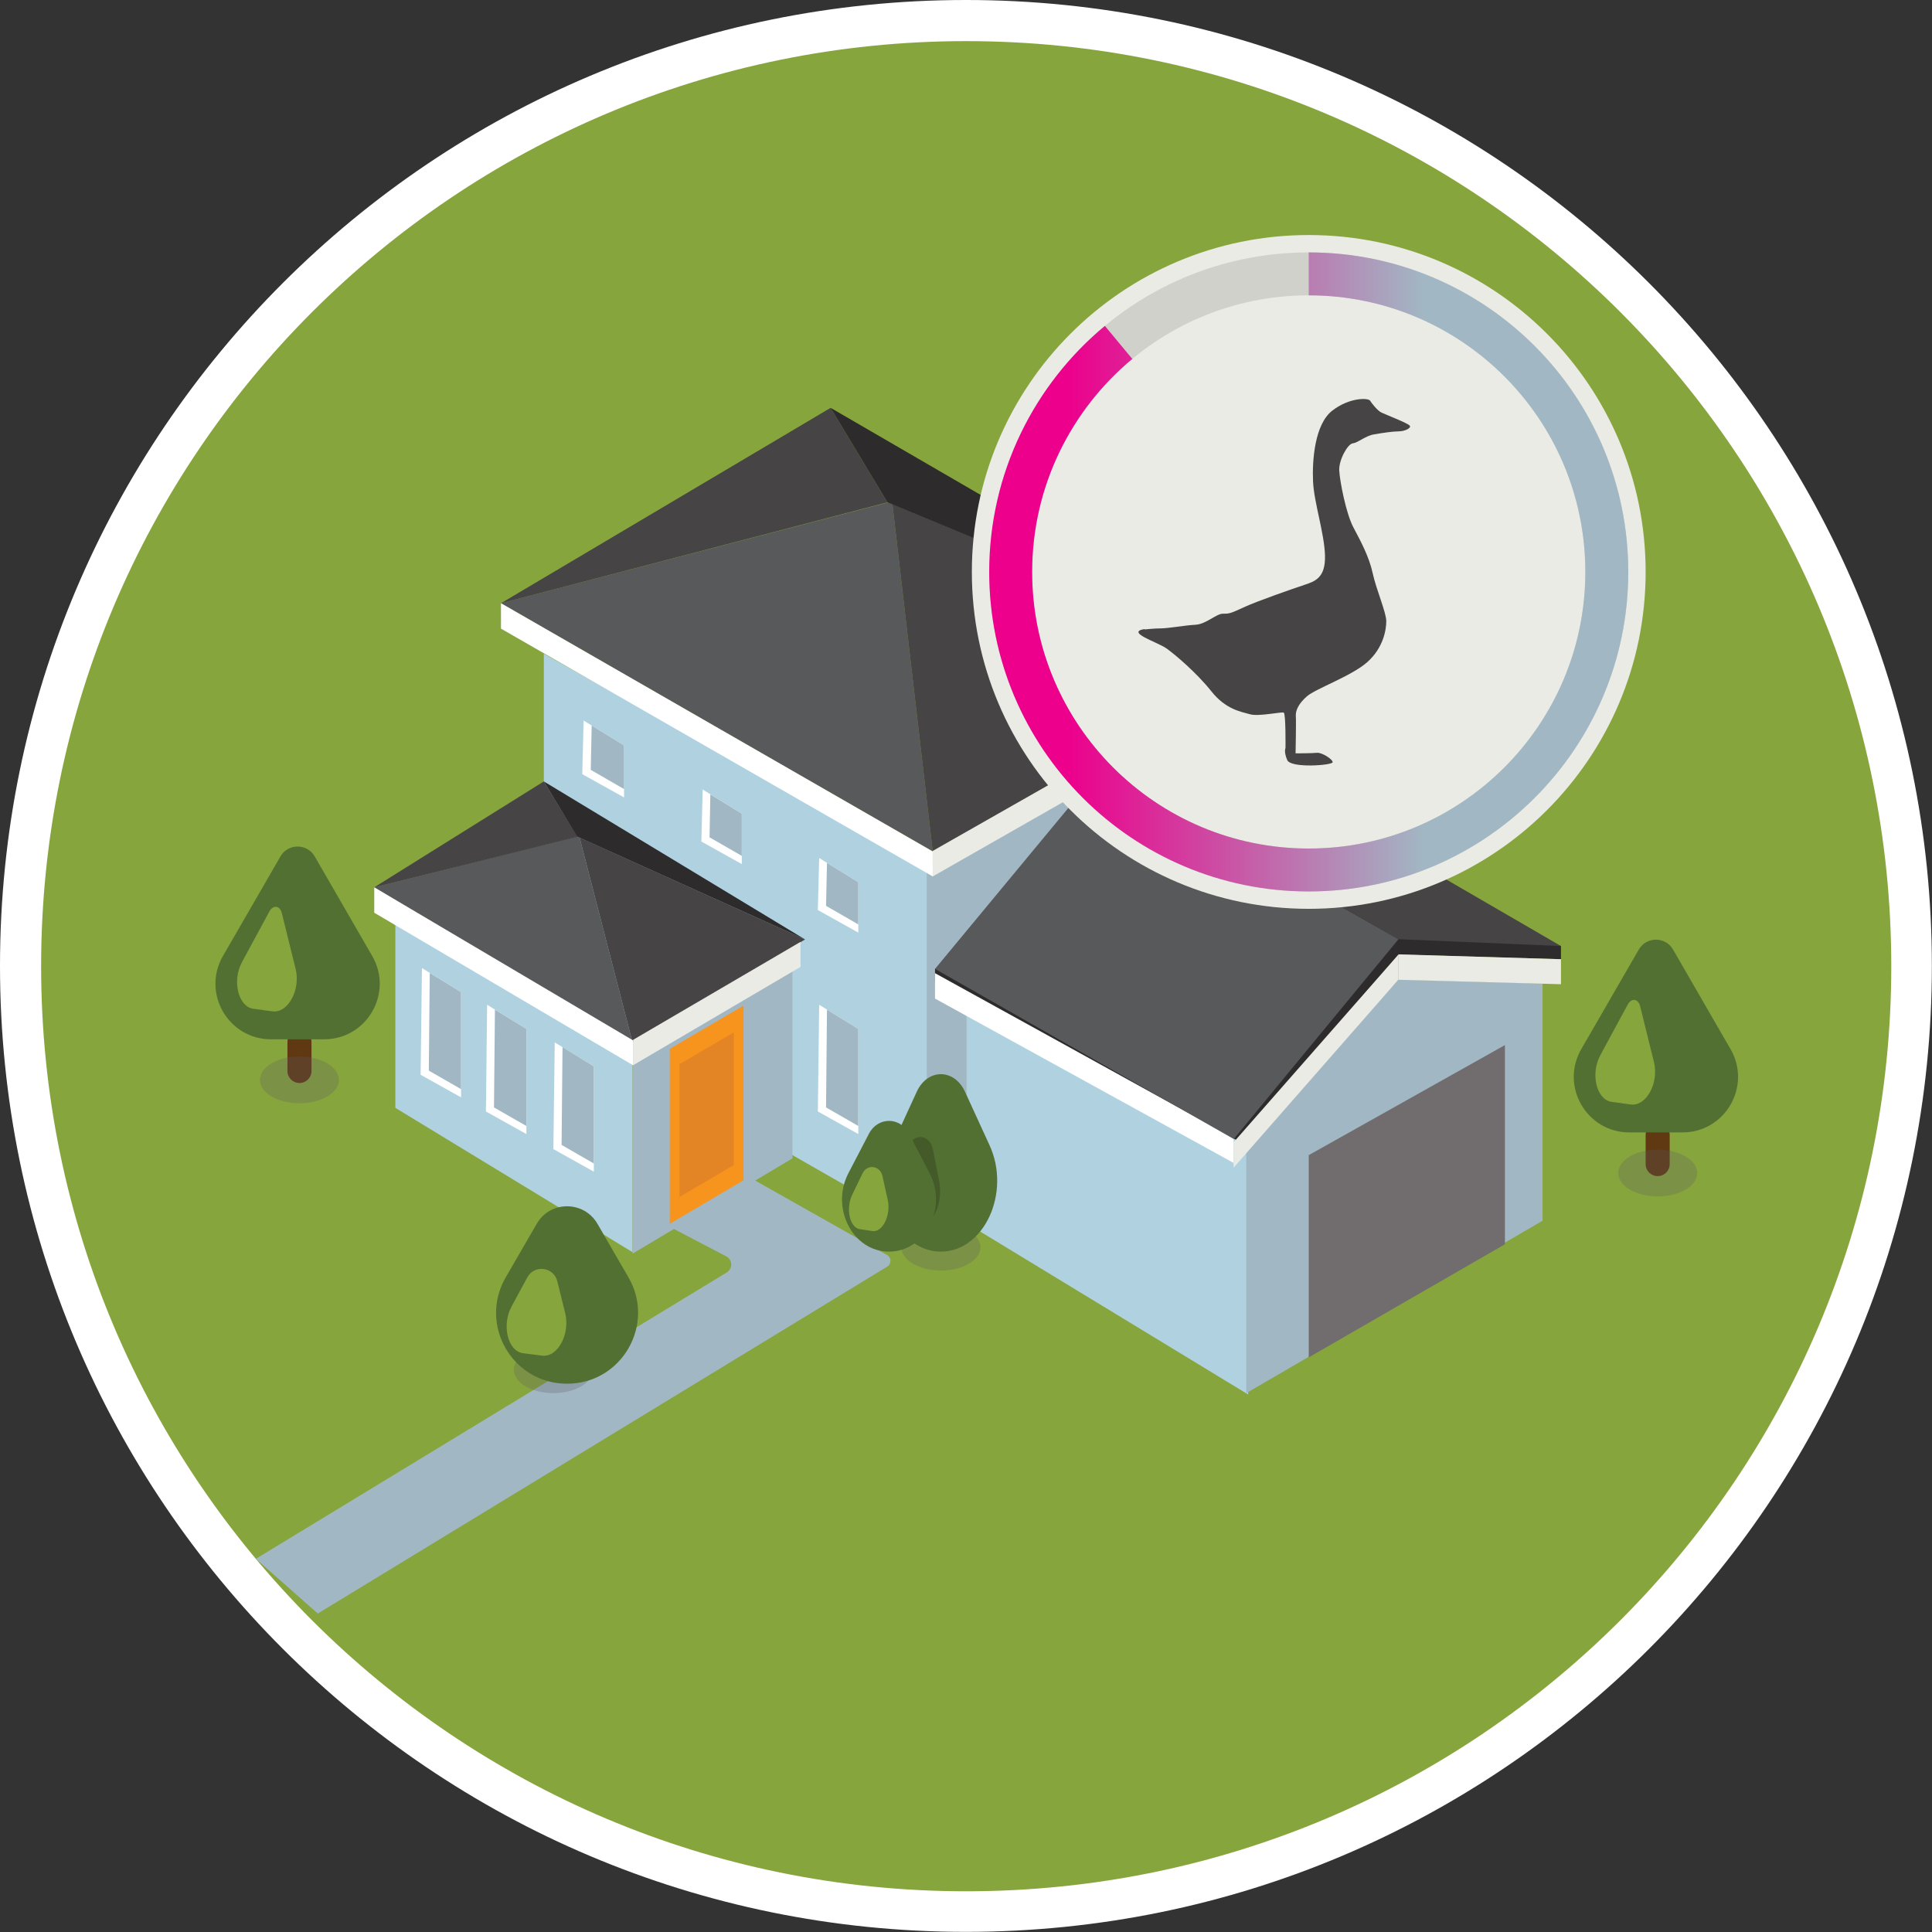 <svg xmlns="http://www.w3.org/2000/svg" width="180" height="180" viewBox="0 0 180 180" fill="none"><rect x="0" y="0" width="180" height="180" fill="#333333" stroke="none"/><g clip-path="url(#clip0_297_9550)"><path d="M89.994 179.987C139.696 179.987 179.987 139.696 179.987 89.994C179.987 40.292 139.696 0 89.994 0C40.292 0 0 40.292 0 89.994C0 139.696 40.292 179.987 89.994 179.987Z" fill="white"></path><path d="M90.019 176.206C137.619 176.206 176.206 137.619 176.206 90.019C176.206 42.419 137.619 3.831 90.019 3.831C42.419 3.831 3.831 42.419 3.831 90.019C3.831 137.619 42.419 176.206 90.019 176.206Z" fill="#87A53D"></path><path d="M36.834 85.148L58.931 97.193V116.661L36.834 103.215V85.148Z" fill="#B0D2E0"></path><path d="M113.844 66.143L86.363 80.929V114.783L113.844 99.609V66.143Z" fill="#A1B8C4"></path><path d="M50.669 60.91L86.363 80.929V114.783L50.669 94.376V60.91Z" fill="#B0D2E0"></path><path d="M73.83 87.577L58.932 96.216V116.799L73.83 107.922V87.577Z" fill="#A1B8C4"></path><path d="M87.114 91.446L114.583 107.196L130.296 88.93L145.432 89.368V88.141L121.319 81.555L87.114 90.269V91.446Z" fill="#2D2B2C"></path><path d="M90.056 92.523L116.286 106.808V129.92L90.056 113.97V92.523Z" fill="#B0D2E0"></path><path d="M46.675 56.202L82.745 46.812L83.145 46.975L86.901 79.327L46.675 56.202Z" fill="#58595B"></path><path d="M118.114 61.523L83.145 46.975L86.901 79.327L118.114 61.523Z" fill="#464445"></path><path d="M77.386 37.998L46.675 56.202L82.682 46.8L77.386 37.998Z" fill="#464445"></path><path d="M117.45 61.248L77.386 37.998L82.682 46.8L117.45 61.248Z" fill="#2D2B2C"></path><path d="M34.868 82.669L53.761 77.937L53.999 78.037L58.932 97.118L34.868 82.669Z" fill="#58595B"></path><path d="M75.007 87.527L53.999 78.037L58.932 97.118L75.007 87.527Z" fill="#464445"></path><path d="M50.668 72.804L34.868 82.669L53.798 77.962L50.668 72.804Z" fill="#464445"></path><path d="M75.007 87.527L50.669 72.804L53.761 77.937L75.007 87.527Z" fill="#2D2B2C"></path><path d="M130.296 91.258L116.11 106.808V129.795L143.717 113.732V91.634L130.296 91.258Z" fill="#A1B8C4"></path><path d="M87.114 93.036L114.934 108.348V106.019L87.114 90.67V93.036Z" fill="white"></path><path d="M114.934 108.786L130.296 91.258V88.93L114.934 106.42V108.786Z" fill="#EBEBE6"></path><path d="M130.296 91.283L145.432 91.697V89.368L130.296 88.917V91.283Z" fill="#EBEBE6"></path><path d="M86.901 81.655L118.114 63.852V61.523L86.901 79.277V81.655Z" fill="#EBEBE6"></path><path d="M87.114 90.269L102.464 71.74L130.296 87.502L114.946 106.12L87.114 90.269Z" fill="#58595B"></path><path d="M145.432 88.141L118.114 72.29L102.464 71.74L130.296 87.502L145.432 88.141Z" fill="#464445"></path><path d="M46.675 58.569L86.901 81.655V79.327L46.675 56.202V58.569Z" fill="white"></path><path d="M58.982 99.246L74.582 90.081V87.753L58.982 96.88V99.246Z" fill="#EBEBE6"></path><path d="M34.868 85.036L58.982 99.246V96.93L34.868 82.669V85.036Z" fill="white"></path><path d="M29.61 150.328L82.67 118.001C83.07 117.751 83.058 117.15 82.645 116.924L69.887 109.725L62.012 114.095L67.658 117.049C68.259 117.362 68.284 118.201 67.708 118.552L23.838 145.232" fill="#A1B8C4"></path><g style="mix-blend-mode:multiply" opacity="0.26"><path d="M51.557 129.795C53.59 129.795 55.238 128.819 55.238 127.616C55.238 126.413 53.59 125.438 51.557 125.438C49.524 125.438 47.877 126.413 47.877 127.616C47.877 128.819 49.524 129.795 51.557 129.795Z" fill="#58595B"></path></g><g style="mix-blend-mode:multiply" opacity="0.26"><path d="M87.665 118.377C89.698 118.377 91.346 117.401 91.346 116.198C91.346 114.995 89.698 114.02 87.665 114.02C85.632 114.02 83.984 114.995 83.984 116.198C83.984 117.401 85.632 118.377 87.665 118.377Z" fill="#58595B"></path></g><path d="M52.822 128.918C47.739 128.918 44.571 123.422 47.113 119.015L50.005 114.02C51.257 111.841 54.399 111.841 55.664 114.02L58.556 119.015C61.097 123.41 57.917 128.918 52.847 128.918H52.822Z" fill="#537033"></path><path d="M49.629 126.189L48.74 126.076C47.313 125.901 46.712 123.472 47.664 121.719L48.252 120.63L49.128 119.015C49.779 117.801 51.582 118.026 51.92 119.366L52.359 121.143L52.659 122.345C53.135 124.286 51.958 126.477 50.518 126.302L49.629 126.189Z" fill="#87A53D"></path><path d="M87.665 116.611C83.621 116.611 81.105 111.115 83.12 106.708L85.412 101.712C86.413 99.534 88.905 99.534 89.906 101.712L92.197 106.708C94.213 111.102 91.697 116.611 87.653 116.611H87.665Z" fill="#537033"></path><path d="M85.111 113.894L84.41 113.782C83.27 113.606 82.795 111.178 83.546 109.425L84.009 108.336L84.698 106.72C85.224 105.506 86.651 105.731 86.914 107.071L87.264 108.849L87.502 110.051C87.89 111.991 86.939 114.182 85.799 114.007L85.098 113.894H85.111Z" fill="#445A29"></path><path d="M82.82 116.611C79.452 116.611 77.361 112.555 79.039 109.312L80.954 105.631C81.781 104.029 83.871 104.029 84.698 105.631L86.613 109.312C88.291 112.555 86.188 116.611 82.832 116.611H82.82Z" fill="#537033"></path><path d="M80.704 114.608L80.115 114.52C79.164 114.383 78.776 112.605 79.402 111.303L79.79 110.501L80.366 109.312C80.804 108.423 81.993 108.586 82.219 109.575L82.507 110.89L82.707 111.779C83.02 113.206 82.244 114.821 81.292 114.696L80.704 114.608Z" fill="#87A53D"></path><path d="M27.907 95.966H27.895C27.279 95.966 26.78 96.465 26.78 97.08V99.784C26.78 100.4 27.279 100.899 27.895 100.899H27.907C28.523 100.899 29.021 100.4 29.021 99.784V97.08C29.021 96.465 28.523 95.966 27.907 95.966Z" fill="#603913"></path><path d="M27.719 96.83H25.253C21.271 96.83 18.78 92.523 20.771 89.067L22.01 86.926L26.129 79.79C26.843 78.563 28.608 78.563 29.322 79.79L33.441 86.926L34.68 89.067C36.671 92.523 34.18 96.83 30.198 96.83H27.732H27.719Z" fill="#537033"></path><path d="M24.514 94.1L23.625 93.988C22.198 93.812 21.597 91.383 22.549 89.631L23.137 88.541L25.103 84.911C25.441 84.285 26.079 84.36 26.255 85.061L27.244 89.067L27.544 90.269C28.02 92.21 26.843 94.401 25.403 94.225L24.514 94.113V94.1Z" fill="#87A53D"></path><g style="mix-blend-mode:multiply" opacity="0.26"><path d="M27.895 102.789C29.927 102.789 31.575 101.814 31.575 100.611C31.575 99.408 29.927 98.432 27.895 98.432C25.862 98.432 24.214 99.408 24.214 100.611C24.214 101.814 25.862 102.789 27.895 102.789Z" fill="#58595B"></path></g><path d="M154.447 104.642H154.434C153.819 104.642 153.32 105.141 153.32 105.756V108.461C153.32 109.076 153.819 109.575 154.434 109.575H154.447C155.062 109.575 155.561 109.076 155.561 108.461V105.756C155.561 105.141 155.062 104.642 154.447 104.642Z" fill="#603913"></path><path d="M154.271 105.506H151.805C147.824 105.506 145.332 101.199 147.323 97.744L148.562 95.603L152.681 88.466C153.395 87.239 155.16 87.239 155.874 88.466L159.993 95.603L161.232 97.744C163.223 101.199 160.732 105.506 156.75 105.506H154.284H154.271Z" fill="#537033"></path><path d="M151.066 102.777L150.177 102.664C148.75 102.489 148.149 100.06 149.101 98.307L149.689 97.218L151.655 93.587C151.993 92.961 152.631 93.036 152.807 93.737L153.796 97.744L154.096 98.945C154.572 100.886 153.395 103.077 151.955 102.902L151.066 102.789V102.777Z" fill="#87A53D"></path><g style="mix-blend-mode:multiply" opacity="0.26"><path d="M154.447 111.466C156.48 111.466 158.128 110.49 158.128 109.287C158.128 108.084 156.48 107.109 154.447 107.109C152.414 107.109 150.766 108.084 150.766 109.287C150.766 110.49 152.414 111.466 154.447 111.466Z" fill="#58595B"></path></g><path d="M54.374 67.132L58.143 69.448V74.294L54.249 72.128L54.374 67.132Z" fill="white"></path><path d="M55.126 67.596L58.143 69.448V73.517L55.038 71.727L55.126 67.596Z" fill="#A1B8C4"></path><path d="M65.467 73.555L69.11 75.809V80.504L65.342 78.4L65.467 73.555Z" fill="white"></path><path d="M66.181 74.006L69.11 75.809V79.74L66.106 78.012L66.181 74.006Z" fill="#A1B8C4"></path><path d="M76.322 79.94L79.965 82.194V86.889L76.197 84.785L76.322 79.94Z" fill="white"></path><path d="M77.048 80.391L79.965 82.194V86.125L76.96 84.397L77.048 80.391Z" fill="#A1B8C4"></path><path d="M62.4 114.02V97.719L69.273 93.687V109.963L62.4 114.02Z" fill="#F7941D"></path><path d="M63.151 111.791V99.058L68.522 95.916V108.636L63.151 111.791Z" fill="#E48525" stroke="#F7941D" stroke-width="0.31" stroke-miterlimit="10"></path><path d="M76.322 93.612L79.965 95.866V105.656L76.197 103.553L76.322 93.612Z" fill="white"></path><path d="M77.048 94.063L79.965 95.866V104.905L76.96 103.177L77.048 94.063Z" fill="#A1B8C4"></path><path d="M51.683 97.118L55.326 99.359V109.162L51.557 107.058L51.683 97.118Z" fill="white"></path><path d="M52.409 97.556L55.326 99.359V108.398L52.321 106.67L52.409 97.556Z" fill="#A1B8C4"></path><path d="M45.385 93.612L49.041 95.866V105.656L45.272 103.553L45.385 93.612Z" fill="white"></path><path d="M46.111 94.063L49.041 95.866V104.905L46.023 103.177L46.111 94.063Z" fill="#A1B8C4"></path><path d="M39.313 90.194L42.956 92.435V102.238L39.188 100.135L39.313 90.194Z" fill="white"></path><path d="M40.039 90.645L42.956 92.435V101.475L39.951 99.747L40.039 90.645Z" fill="#A1B8C4"></path><path d="M121.932 126.464V107.622L140.211 97.368V115.923L121.932 126.464Z" fill="#716C6E"></path><path d="M121.932 84.673C139.267 84.673 153.32 70.62 153.32 53.285C153.32 35.95 139.267 21.898 121.932 21.898C104.597 21.898 90.545 35.95 90.545 53.285C90.545 70.62 104.597 84.673 121.932 84.673Z" fill="#EBEBE6"></path><path d="M106.633 58.644C106.633 58.644 107.559 58.544 108.185 58.544C108.811 58.544 110.426 58.255 111.39 58.206C112.355 58.155 113.331 57.179 113.92 57.179C114.508 57.179 114.596 57.179 115.86 56.59C117.125 56.002 120.48 54.838 121.507 54.499C122.533 54.161 123.497 53.824 123.447 51.77C123.397 49.717 122.421 46.812 122.333 44.859C122.245 42.906 122.483 39.513 124.136 38.249C125.788 36.984 127.491 37.084 127.641 37.322C127.792 37.56 128.318 38.249 128.706 38.436C129.094 38.624 131.135 39.413 131.335 39.651C131.535 39.889 130.847 40.189 130.308 40.189C129.77 40.189 128.756 40.339 127.979 40.477C127.203 40.615 126.515 41.253 126.039 41.303C125.563 41.353 124.724 42.856 124.774 43.833C124.824 44.809 125.4 47.826 126.089 49.129C126.778 50.431 127.554 51.858 127.892 53.41C128.23 54.963 129.156 57.054 129.156 57.88C129.156 58.706 128.868 60.359 127.404 61.673C125.939 62.988 122.583 64.153 121.757 64.879C120.931 65.605 120.693 66.243 120.73 66.732C120.768 67.22 120.705 70.187 120.705 70.187C120.705 70.187 122.258 70.187 122.696 70.137C123.134 70.087 124.161 70.725 124.161 71.013C124.161 71.301 120.267 71.602 119.929 70.813C119.591 70.024 119.766 69.699 119.766 69.699C119.766 69.699 119.804 66.494 119.604 66.394C119.403 66.293 117.275 66.782 116.449 66.544C115.622 66.306 114.207 66.106 112.855 64.403C111.503 62.7 109.5 60.997 108.674 60.409C107.847 59.821 104.83 58.907 106.633 58.606V58.644Z" fill="#464445"></path><path d="M121.932 81.055C137.269 81.055 149.702 68.622 149.702 53.285C149.702 37.949 137.269 25.516 121.932 25.516C106.596 25.516 94.163 37.949 94.163 53.285C94.163 68.622 106.596 81.055 121.932 81.055Z" stroke="#D1D1CB" stroke-width="4" stroke-miterlimit="10"></path><path d="M121.932 25.516C137.269 25.516 149.702 37.948 149.702 53.285C149.702 68.622 137.269 81.055 121.932 81.055C106.595 81.055 94.163 68.622 94.163 53.285C94.163 44.684 98.082 36.997 104.216 31.901" stroke="url(#paint0_linear_297_9550)" stroke-width="4" stroke-miterlimit="10"></path></g><defs><linearGradient id="paint0_linear_297_9550" x1="91.659" y1="53.285" x2="152.206" y2="53.285" gradientUnits="userSpaceOnUse"><stop offset="0.13" stop-color="#EC008C"></stop><stop offset="0.68" stop-color="#A1B8C4"></stop></linearGradient><clipPath id="clip0_297_9550"><rect width="180" height="180" fill="white"></rect></clipPath></defs></svg>